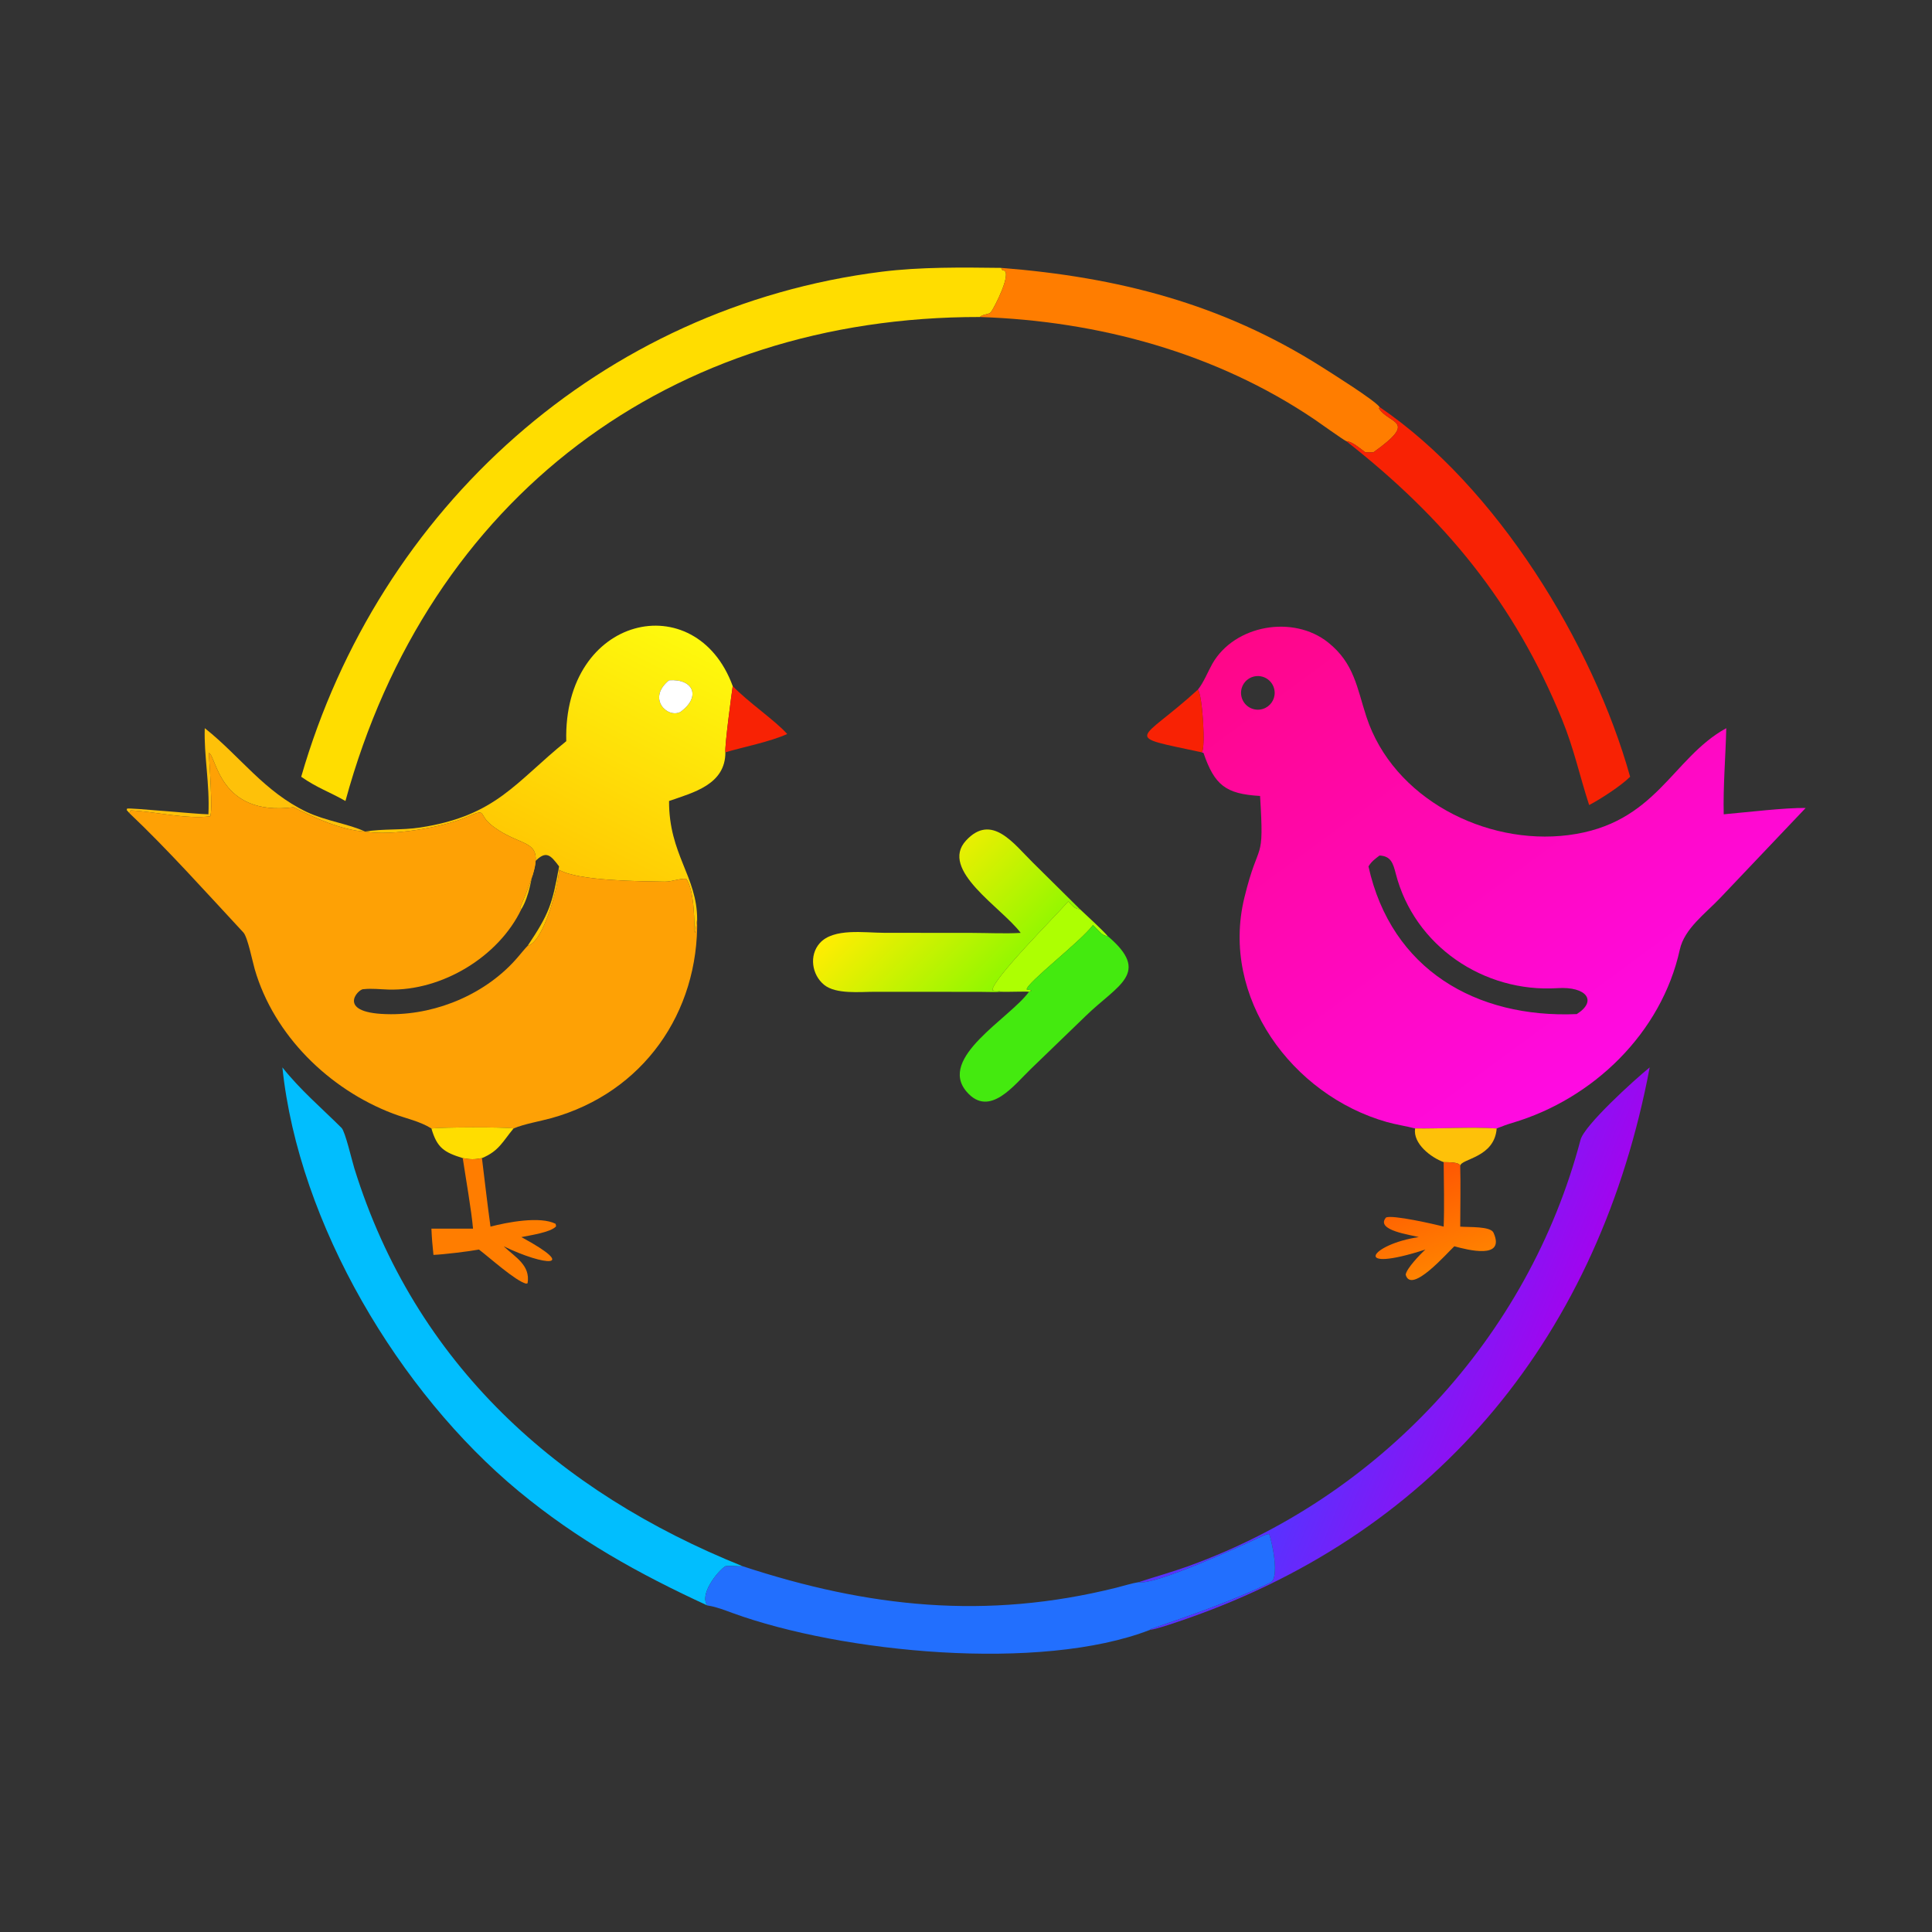<?xml version="1.0" encoding="utf-8" ?><svg xmlns="http://www.w3.org/2000/svg" xmlns:xlink="http://www.w3.org/1999/xlink" width="1024" height="1024" viewBox="0 0 1024 1024"><rect x="0" y="0" width="1024" height="1024" fill="#333333" stroke="none"/><path fill="#FD0" transform="scale(2 2)" d="M79.824 205.85C100.354 134.685 159.392 81.358 233.644 72.011C243.86 70.725 255.016 70.864 265.316 70.994L265.625 71.59L265.925 71.64C268.35 72.061 263.5 81.593 262.577 82.747C262.073 83.378 260.452 83.218 259.675 84.008C177.812 83.9 113.552 131.67 91.547 212.273C87.32 209.846 84.032 208.81 79.824 205.85Z"/><path fill="#FF7D00" transform="scale(2 2)" d="M265.316 70.994C296.213 73.423 323.827 80.488 350.195 97.193C352.719 98.791 364.392 106.108 365.594 107.865L365.45 108.268C368.184 112.492 375.967 111.31 363.962 119.871L361.825 119.871C360.475 118.874 358.279 116.932 356.778 116.919C356.023 116.593 349.601 111.993 348.394 111.176C322.241 93.492 291.009 85.048 259.675 84.008C260.452 83.218 262.073 83.378 262.577 82.747C263.5 81.593 268.35 72.061 265.925 71.64L265.625 71.59L265.316 70.994Z"/><path fill="#F82204" transform="scale(2 2)" d="M363.962 119.871C375.967 111.31 368.184 112.492 365.45 108.268L365.594 107.865C396.627 128.91 422.181 170.685 431.999 205.85C429.576 208.275 424.237 211.711 421.143 213.353C418.582 205.513 417.18 198.566 413.941 190.635C401.293 159.667 382.73 137.267 356.778 116.919C358.279 116.932 360.475 118.874 361.825 119.871L363.962 119.871Z"/><defs><linearGradient id="gradient_0" gradientUnits="userSpaceOnUse" x1="150.369" y1="231.565" x2="182.104" y2="168.669"><stop offset="0" stop-color="#FFC803"/><stop offset="1" stop-color="#FEF90D"/></linearGradient></defs><path fill="url(#gradient_0)" transform="scale(2 2)" d="M150.067 196.42C149.193 163.043 184.411 155.126 194.181 181.822C193.868 183.929 192.015 197.749 192.236 199.369C192.244 207.928 183.765 210.017 177.305 212.273C177.259 226.437 184.773 232.292 184.752 243.653C183.248 254.474 185.208 237.608 181.862 232.897C180.025 232.759 178.081 233.677 176.105 233.645C170.034 233.547 153.011 233.49 148.166 230.492C148.025 234.596 144.151 249.594 139.818 250.674C145.525 242.174 146.378 239.574 148.166 229.61C145.893 226.594 144.719 225.207 141.653 228.443C140.957 232.423 140.286 237.469 138.166 240.942L137.83 240.538C146.652 220.227 140.059 226.203 130.483 218.851C126.289 215.631 129.556 214.004 123.332 216.664C117.242 219.267 103.603 221.607 96.722 220.371L96.722 220.371C101.616 219.584 106.426 220.051 111.355 219.299C131.489 216.224 136.574 207.303 150.067 196.42ZM177.305 180.28C171.368 185.107 176.898 190.446 180.309 188.671C185.843 184.695 183.798 179.817 177.305 180.28Z"/><defs><linearGradient id="gradient_1" gradientUnits="userSpaceOnUse" x1="343.517" y1="158.034" x2="432.195" y2="278.454"><stop offset="0" stop-color="#FF0688"/><stop offset="1" stop-color="#FF0AE3"/></linearGradient></defs><path fill="url(#gradient_1)" transform="scale(2 2)" d="M317.447 182.76C318.919 181.013 320.133 177.938 321.295 175.881C327.187 165.605 342.704 162.867 351.971 170.259C358.89 175.778 359.605 182.278 362.102 189.924C369.188 211.621 393.669 224.094 415.59 221.318C438.946 218.36 443.036 200.907 457.477 192.975C457.31 200.432 456.616 208.46 456.805 215.8C462.734 215.275 473.077 214.031 478.523 214.119L455.822 238.02C451.96 242.087 446.384 246.101 445.168 251.643C440.322 273.729 422.22 291.228 400.802 297.57C399.412 297.981 397.981 298.504 396.637 299.054C389.53 298.611 382.168 299.133 375.014 299.054C372.771 298.441 370.035 298.06 367.528 297.35C342.4 290.228 323.348 264.292 329.766 237.91C333.664 221.89 335.076 229.453 333.932 210.938C324.831 210.403 321.88 208.102 318.941 199.543L318.449 199.369C319.578 198.736 318.677 184.05 317.447 182.76ZM331.998 179.368C329.66 180.109 328.36 182.598 329.087 184.94C329.814 187.282 332.295 188.597 334.641 187.884C336.562 187.3 337.856 185.505 337.802 183.498C337.764 182.098 337.071 180.797 335.93 179.986C334.789 179.174 333.333 178.945 331.998 179.368ZM365.594 226.721C364.364 227.656 363.507 228.257 362.658 229.61C368.72 256.95 391.199 269.884 417.856 268.745C423.394 265.265 420.445 261.375 412.75 261.869C393.238 263.122 374.813 250.688 369.895 231.532C369.188 228.779 368.612 226.866 365.594 226.721Z"/><path fill="white" transform="scale(2 2)" d="M180.309 188.671C176.898 190.446 171.368 185.107 177.305 180.28C183.798 179.817 185.843 184.695 180.309 188.671Z"/><path fill="#F82204" transform="scale(2 2)" d="M194.181 181.822C198.175 186.01 205.539 191.024 208.619 194.519C203.949 196.615 197.297 197.887 192.236 199.369C192.015 197.749 193.868 183.929 194.181 181.822Z"/><path fill="#F82204" transform="scale(2 2)" d="M318.449 199.369C296.994 194.746 301.846 197.011 317.447 182.76C318.677 184.05 319.578 198.736 318.449 199.369Z"/><path fill="#FEC109" transform="scale(2 2)" d="M34.261 215.46L33.574 214.665L33.678 214.282C34.969 214.068 52.033 215.757 55.231 215.8C55.611 207.819 54.012 200.115 54.264 192.975L54.506 193.164C63.684 200.489 70.018 209.797 81.24 215.152C86.275 217.554 92.614 218.388 96.722 220.371L96.722 220.371C90.583 220.037 83.229 216.695 77.781 213.931C57.897 216.49 57.383 200.097 55.328 199.524C55.494 201.861 56.445 215.436 55.688 216.322C49.672 217.178 40.81 215.052 34.622 214.758L34.261 215.46Z"/><path fill="#FEA105" transform="scale(2 2)" d="M34.261 215.46L34.622 214.758C40.81 215.052 49.672 217.178 55.688 216.322C56.445 215.436 55.494 201.861 55.328 199.524C57.383 200.097 57.897 216.49 77.781 213.931C83.229 216.695 90.583 220.037 96.722 220.371C103.603 221.607 117.242 219.267 123.332 216.664C129.556 214.004 126.289 215.631 130.483 218.851C140.059 226.203 146.652 220.227 137.83 240.538L138.166 240.942C132.128 253.587 117.105 262.622 103.02 262.248C100.784 262.189 98.524 261.89 96.314 262.147C94.937 261.997 88.575 268.742 103.599 268.775C116.082 268.801 129.083 263.203 137.22 253.666C137.647 253.165 139.519 250.908 139.818 250.674C144.151 249.594 148.025 234.596 148.166 230.492C153.011 233.49 170.034 233.547 176.105 233.645C178.081 233.677 180.025 232.759 181.862 232.897C185.208 237.608 183.248 254.474 184.752 243.653C185.208 268.366 170.43 289.562 146.143 296.313C143.109 297.156 138.887 297.856 136.1 299.054C133.225 298.631 117.365 298.715 114.328 299.054C111.176 297.097 107.622 296.434 104.166 295.122C87.244 288.697 72.589 274.389 67.503 256.842C66.916 254.82 65.622 248.325 64.504 247.122C54.901 236.79 44.323 224.974 34.261 215.46Z"/><defs><linearGradient id="gradient_2" gradientUnits="userSpaceOnUse" x1="263.14" y1="261.608" x2="234.292" y2="233.202"><stop offset="0" stop-color="#92F700"/><stop offset="1" stop-color="#FFED02"/></linearGradient></defs><path fill="url(#gradient_2)" transform="scale(2 2)" d="M286.195 240.942C284.689 240.848 284.275 240.094 283.108 238.878C279.779 242.706 262.841 259.639 263.018 262.425C264.01 262.789 264.035 262.284 265.316 262.83C264.076 262.961 260.937 262.854 259.54 262.851L231.859 262.836C227.864 262.833 221.538 263.546 218.396 260.986C215.144 258.336 214.363 253.172 217.247 249.943C220.893 245.862 229.127 247.203 234.298 247.205L257.687 247.227C261.822 247.24 266.431 247.462 270.492 247.226C265.526 240.552 248.822 230.537 256.003 222.756C262.797 215.393 268.654 223.606 273.661 228.542L286.195 240.942Z"/><path fill="#ADFF02" transform="scale(2 2)" d="M283.108 238.878C284.275 240.094 284.689 240.848 286.195 240.942C287.67 242.343 292.495 246.752 293.526 248.05C292.233 248.049 291.362 246.862 290.405 245.904L289.647 245.144C286.562 249.369 272.041 260.486 272.087 262.209C272.873 262.423 274.135 262.353 272.692 262.83C272.336 262.693 266.436 262.911 265.316 262.83C264.035 262.284 264.01 262.789 263.018 262.425C262.841 259.639 279.779 242.706 283.108 238.878Z"/><path fill="#44EA0F" transform="scale(2 2)" d="M289.647 245.144L290.405 245.904C291.362 246.862 292.233 248.049 293.526 248.05C305.212 257.93 296.162 261.005 287.738 269.229L273.171 283.294C268.781 287.492 262.241 296.328 256.195 289.352C248.371 280.324 267.588 269.888 272.692 262.83C274.135 262.353 272.873 262.423 272.087 262.209C272.041 260.486 286.562 249.369 289.647 245.144Z"/><defs><linearGradient id="gradient_3" gradientUnits="userSpaceOnUse" x1="409.857" y1="360.519" x2="362.893" y2="341.322"><stop offset="0" stop-color="#A005EF"/><stop offset="1" stop-color="#5832FF"/></linearGradient></defs><path fill="url(#gradient_3)" transform="scale(2 2)" d="M301.725 419.296C305.941 417.904 310.284 416.708 314.454 415.217C365.323 397.022 405.006 354.534 418.859 302.053C419.876 298.195 433.048 286.224 437.188 282.869C423.933 353.219 381.614 405.617 314.432 429.003C312.641 429.627 306.385 431.803 304.77 431.928C304.78 431.875 304.79 431.823 304.8 431.77C315.487 428.072 326.346 424.389 336.676 419.403C339.143 418.211 337.177 408.872 336.37 406.619C336.213 406.181 333.124 407.741 332.66 407.953C328.615 409.803 305.828 420.258 301.725 419.296Z"/><path fill="#01BEFE" transform="scale(2 2)" d="M196.797 415.06C195.062 415.181 194.332 414.863 192.236 415.06C190.115 416.419 185.224 422.615 187.47 425.47C169.299 417.108 152.943 408.011 137.406 395.144C105.855 369.016 79.166 324.435 74.835 282.869C79.571 288.851 85.233 293.638 90.52 298.912C91.487 299.877 93.262 307.551 93.878 309.538C109.997 361.504 147.876 395.384 196.797 415.06Z"/><path fill="#FD0" transform="scale(2 2)" d="M114.328 299.054C117.365 298.715 133.225 298.631 136.1 299.054C133.204 302.516 132.242 305.042 127.719 306.912C125.644 307.321 124.635 307.268 122.632 306.912C117.691 305.371 115.829 304.21 114.328 299.054Z"/><path fill="#FEC109" transform="scale(2 2)" d="M375.014 299.054C382.168 299.133 389.53 298.611 396.637 299.054C396.052 306.831 387.245 307.036 386.974 308.939C386.734 307.885 383.499 308.03 382.587 307.978C379.197 306.736 374.419 303.084 375.014 299.054Z"/><path fill="#FF7D00" transform="scale(2 2)" d="M122.632 306.912C124.635 307.268 125.644 307.321 127.719 306.912C128.47 313.027 129.143 318.944 129.985 325.069C134.361 323.919 143.148 322.223 147.249 324.328L147.372 324.984C145.997 326.586 140.434 327.376 138.166 327.843C153.562 336.167 144.474 335.605 133.48 330.279C136.564 333.185 140.61 335.293 139.816 340.082L139.411 340.179C136.57 339.441 129.763 333.28 126.929 331.144C124.272 331.641 117.431 332.466 114.87 332.558C114.598 330.074 114.438 328.115 114.328 325.611L125.357 325.611C124.944 320.776 123.401 312.053 122.632 306.912Z"/><defs><linearGradient id="gradient_4" gradientUnits="userSpaceOnUse" x1="382.567" y1="336.196" x2="373.947" y2="311.396"><stop offset="0" stop-color="#FF8200"/><stop offset="1" stop-color="#FF5702"/></linearGradient></defs><path fill="url(#gradient_4)" transform="scale(2 2)" d="M382.587 307.978C383.499 308.03 386.734 307.885 386.974 308.939C387.12 314.032 386.98 319.918 386.974 325.069C389.314 325.271 395.01 324.917 395.8 326.685C399.009 333.859 388.987 331.253 385.412 330.279C383.385 332.169 373.929 343.063 372.522 337.798C372.724 336.176 376.433 332.32 377.74 331.144C357.727 337.627 363.26 329.694 375.994 327.843C374.04 327.269 364.387 326.082 367.304 322.66C368.908 321.851 380.371 324.465 382.587 325.069C382.795 319.884 382.624 313.247 382.587 307.978Z"/><path fill="#226FFE" transform="scale(2 2)" d="M192.236 415.06C194.332 414.863 195.062 415.181 196.797 415.06C230.068 426.003 261.356 429.36 295.834 420.757C297.458 420.352 300.196 419.52 301.725 419.296C305.828 420.258 328.615 409.803 332.66 407.953C333.124 407.741 336.213 406.181 336.37 406.619C337.177 408.872 339.143 418.211 336.676 419.403C326.346 424.389 315.487 428.072 304.8 431.77C304.79 431.823 304.78 431.875 304.77 431.928C275.762 443.185 223.034 438.005 194.13 427.467C192.106 426.73 189.975 425.885 187.849 425.53L187.47 425.47C185.224 422.615 190.115 416.419 192.236 415.06Z"/></svg>